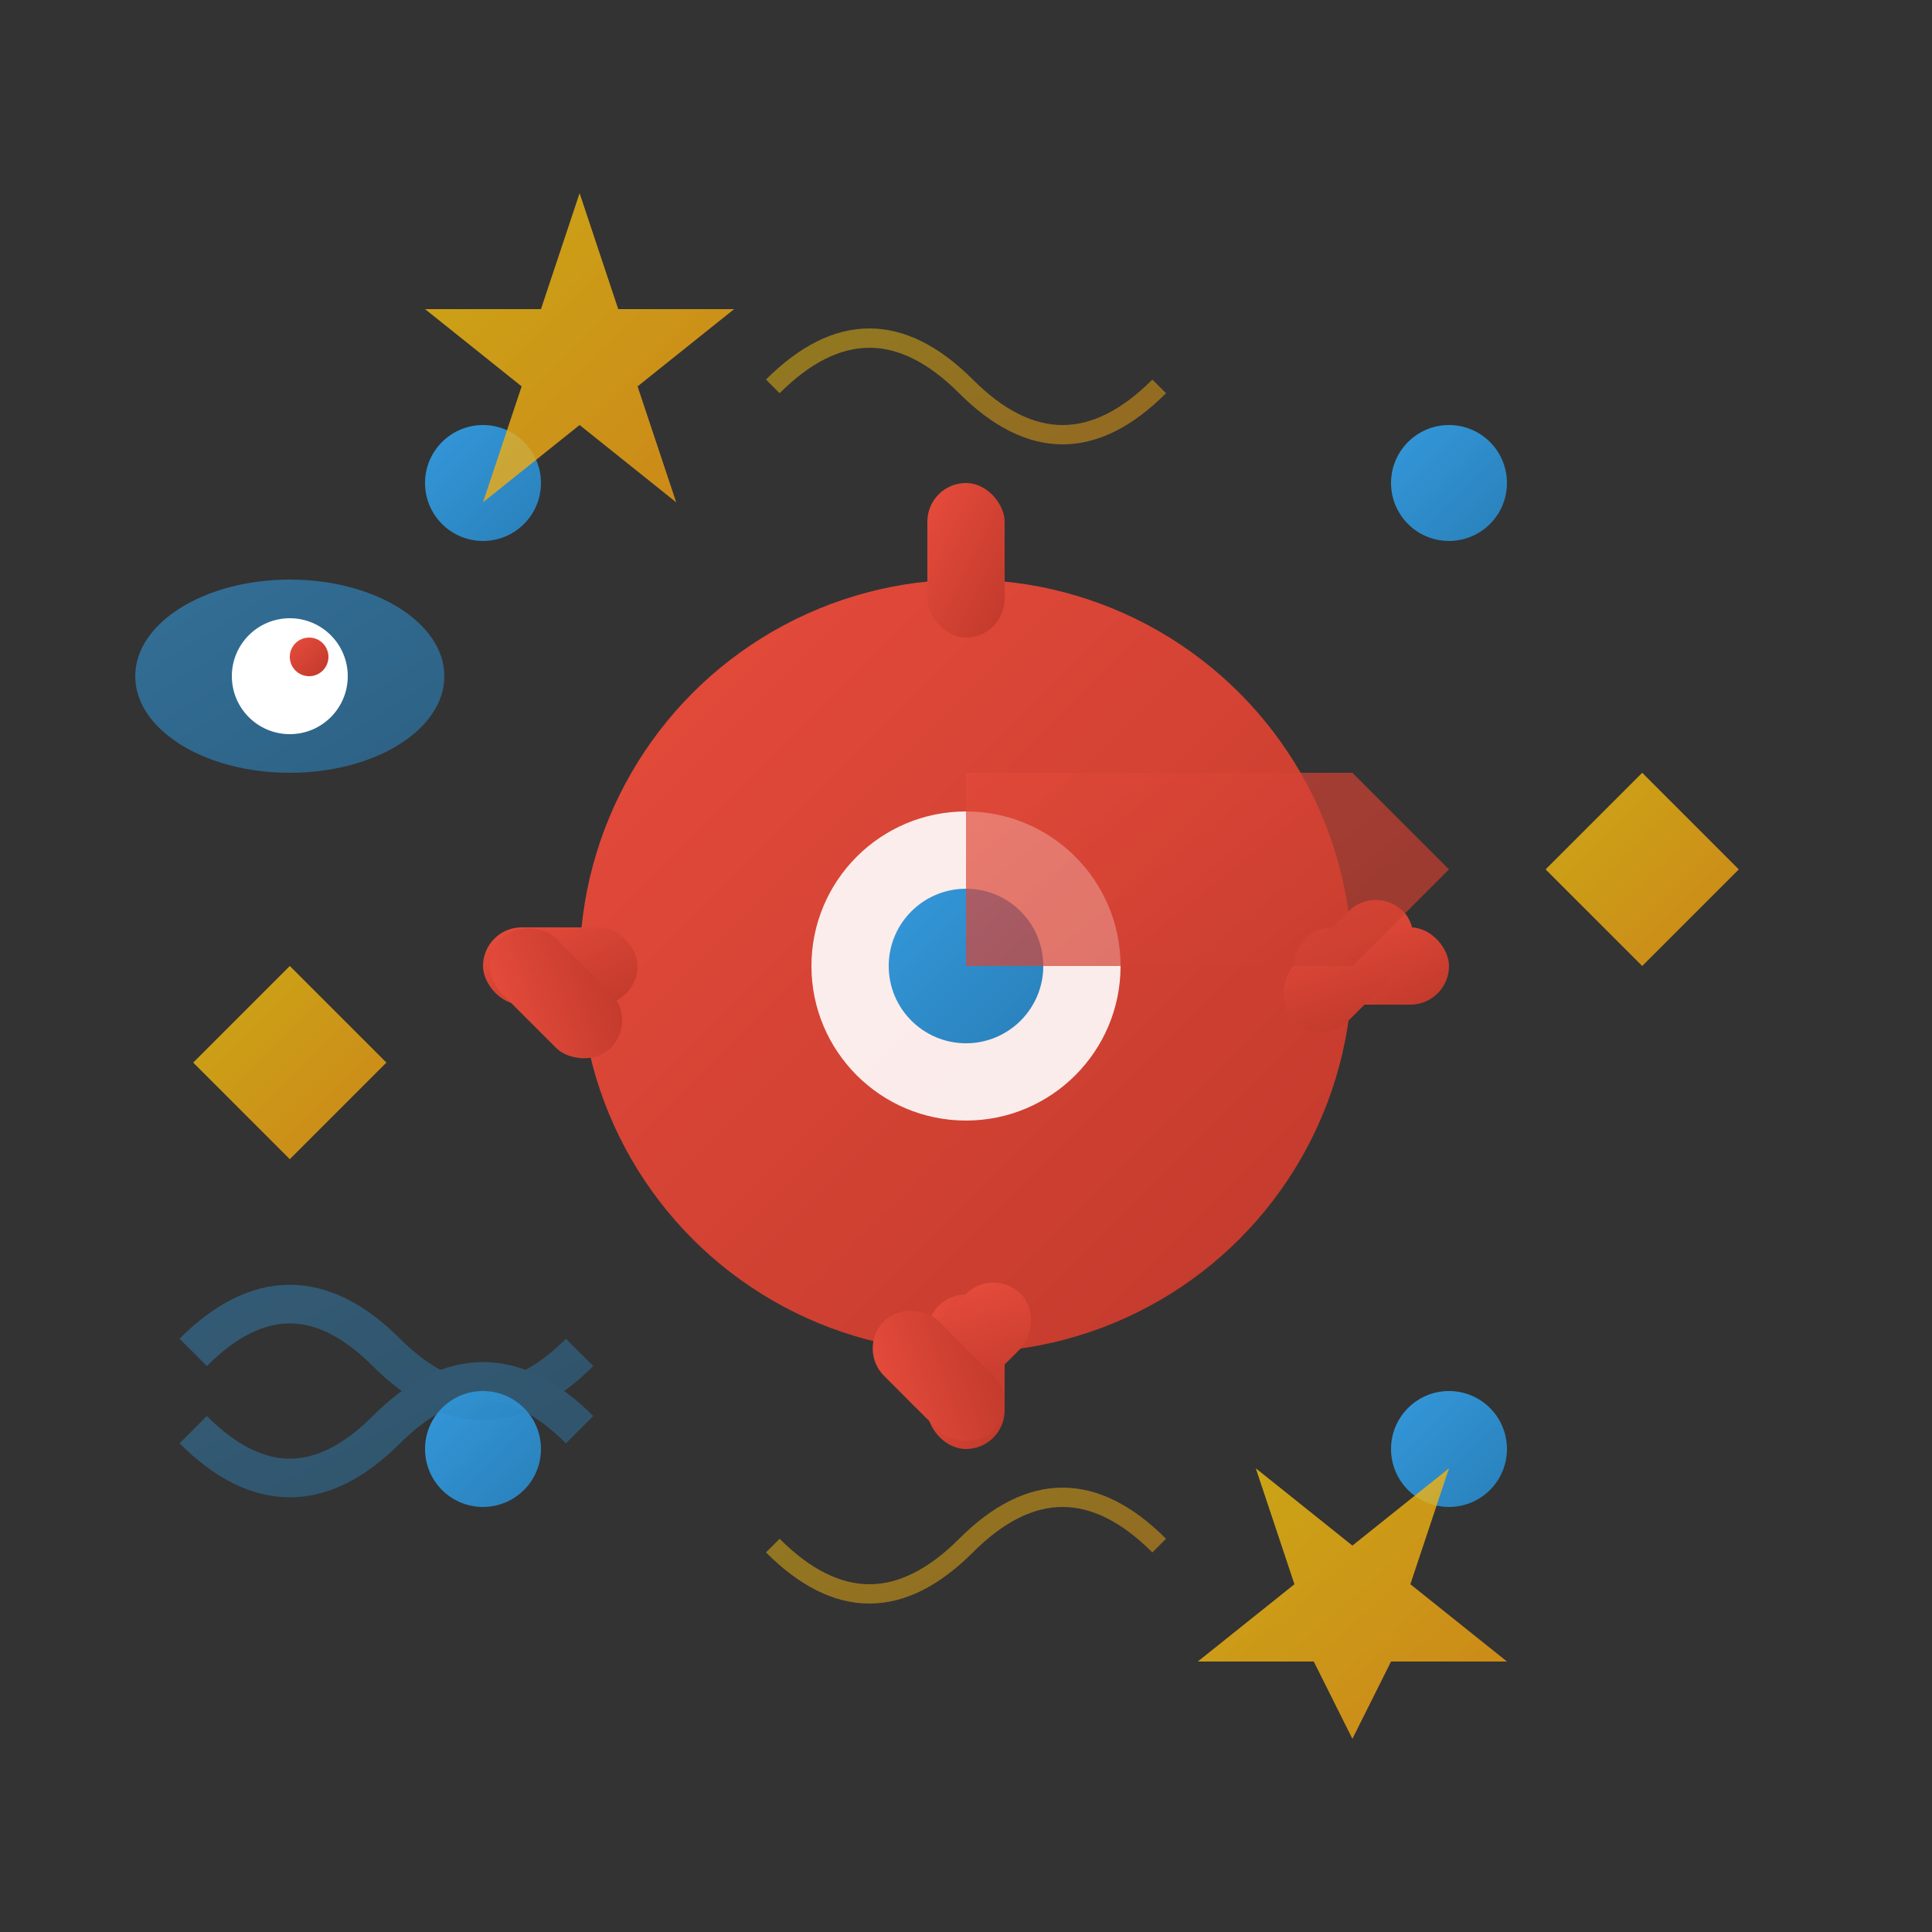 <svg xmlns="http://www.w3.org/2000/svg" viewBox="0 0 100 100" width="100" height="100">
  <rect x="0" y="0" width="100" height="100" fill="#333333" stroke="none"/>
  <defs>
    <linearGradient id="innovationGradient" x1="0%" y1="0%" x2="100%" y2="100%">
      <stop offset="0%" style="stop-color:#e74c3c;stop-opacity:1" />
      <stop offset="100%" style="stop-color:#c0392b;stop-opacity:1" />
    </linearGradient>
    <linearGradient id="techGradient" x1="0%" y1="0%" x2="100%" y2="100%">
      <stop offset="0%" style="stop-color:#3498db;stop-opacity:1" />
      <stop offset="100%" style="stop-color:#2980b9;stop-opacity:1" />
    </linearGradient>
    <linearGradient id="sparkGradient" x1="0%" y1="0%" x2="100%" y2="100%">
      <stop offset="0%" style="stop-color:#f1c40f;stop-opacity:1" />
      <stop offset="100%" style="stop-color:#f39c12;stop-opacity:1" />
    </linearGradient>
  </defs>
  
  <!-- Gear/cog wheel for innovation -->
  <g transform="translate(50, 50)">
    <!-- Main gear body -->
    <circle cx="0" cy="0" r="20" fill="url(#innovationGradient)"/>
    
    <!-- Gear teeth -->
    <g fill="url(#innovationGradient)">
      <rect x="-2" y="-25" width="4" height="8" rx="2"/>
      <rect x="-2" y="17" width="4" height="8" rx="2"/>
      <rect x="17" y="-2" width="8" height="4" rx="2"/>
      <rect x="-25" y="-2" width="8" height="4" rx="2"/>
      
      <!-- Diagonal teeth -->
      <rect x="12" y="-18" width="4" height="8" rx="2" transform="rotate(45)"/>
      <rect x="12" y="10" width="4" height="8" rx="2" transform="rotate(45)"/>
      <rect x="-18" y="-18" width="4" height="8" rx="2" transform="rotate(-45)"/>
      <rect x="-18" y="10" width="4" height="8" rx="2" transform="rotate(-45)"/>
    </g>
    
    <!-- Inner gear hole -->
    <circle cx="0" cy="0" r="8" fill="#fff" opacity="0.9"/>
    <circle cx="0" cy="0" r="4" fill="url(#techGradient)"/>
  </g>
  
  <!-- Digital/tech elements -->
  <!-- Circuit board pattern -->
  <g stroke="url(#techGradient)" stroke-width="2" fill="none" opacity="0.6">
    <line x1="15" y1="15" x2="25" y2="15"/>
    <line x1="25" y1="15" x2="25" y2="25"/>
    <line x1="75" y1="25" x2="85" y2="25"/>
    <line x1="85" y1="25" x2="85" y2="15"/>
    <line x1="15" y1="85" x2="25" y2="85"/>
    <line x1="25" y1="85" x2="25" y2="75"/>
    <line x1="75" y1="75" x2="85" y2="75"/>
    <line x1="85" y1="75" x2="85" y2="85"/>
  </g>
  
  <!-- Tech nodes -->
  <circle cx="25" cy="25" r="3" fill="url(#techGradient)"/>
  <circle cx="75" cy="25" r="3" fill="url(#techGradient)"/>
  <circle cx="25" cy="75" r="3" fill="url(#techGradient)"/>
  <circle cx="75" cy="75" r="3" fill="url(#techGradient)"/>
  
  <!-- Innovation sparks -->
  <g fill="url(#sparkGradient)" opacity="0.8">
    <!-- Star sparks -->
    <polygon points="30,10 32,16 38,16 33,20 35,26 30,22 25,26 27,20 22,16 28,16"/>
    <polygon points="70,90 72,86 78,86 73,82 75,76 70,80 65,76 67,82 62,86 68,86"/>
    
    <!-- Diamond sparks -->
    <polygon points="85,50 90,45 85,40 80,45"/>
    <polygon points="15,50 20,55 15,60 10,55"/>
  </g>
  
  <!-- Arrow indicating progress/movement -->
  <g fill="url(#innovationGradient)" opacity="0.7">
    <polygon points="65,35 75,45 65,55 70,50 50,50 50,40 70,40"/>
  </g>
  
  <!-- DNA helix for bio-innovation -->
  <g stroke="url(#techGradient)" stroke-width="2" fill="none" opacity="0.4">
    <path d="M10,70 Q15,65 20,70 Q25,75 30,70"/>
    <path d="M10,74 Q15,79 20,74 Q25,69 30,74"/>
    
    <!-- Connection lines -->
    <line x1="12" y1="70" x2="12" y2="74"/>
    <line x1="18" y1="72" x2="18" y2="72"/>
    <line x1="22" y1="70" x2="22" y2="74"/>
    <line x1="28" y1="72" x2="28" y2="72"/>
  </g>
  
  <!-- Innovation waves -->
  <g stroke="url(#sparkGradient)" stroke-width="1" fill="none" opacity="0.5">
    <path d="M40,20 Q45,15 50,20 Q55,25 60,20"/>
    <path d="M40,80 Q45,85 50,80 Q55,75 60,80"/>
  </g>
  
  <!-- Future vision eye -->
  <g transform="translate(15, 35)">
    <ellipse cx="0" cy="0" rx="8" ry="5" fill="url(#techGradient)" opacity="0.6"/>
    <circle cx="0" cy="0" r="3" fill="#fff"/>
    <circle cx="1" cy="-1" r="1" fill="url(#innovationGradient)"/>
  </g>
</svg>
